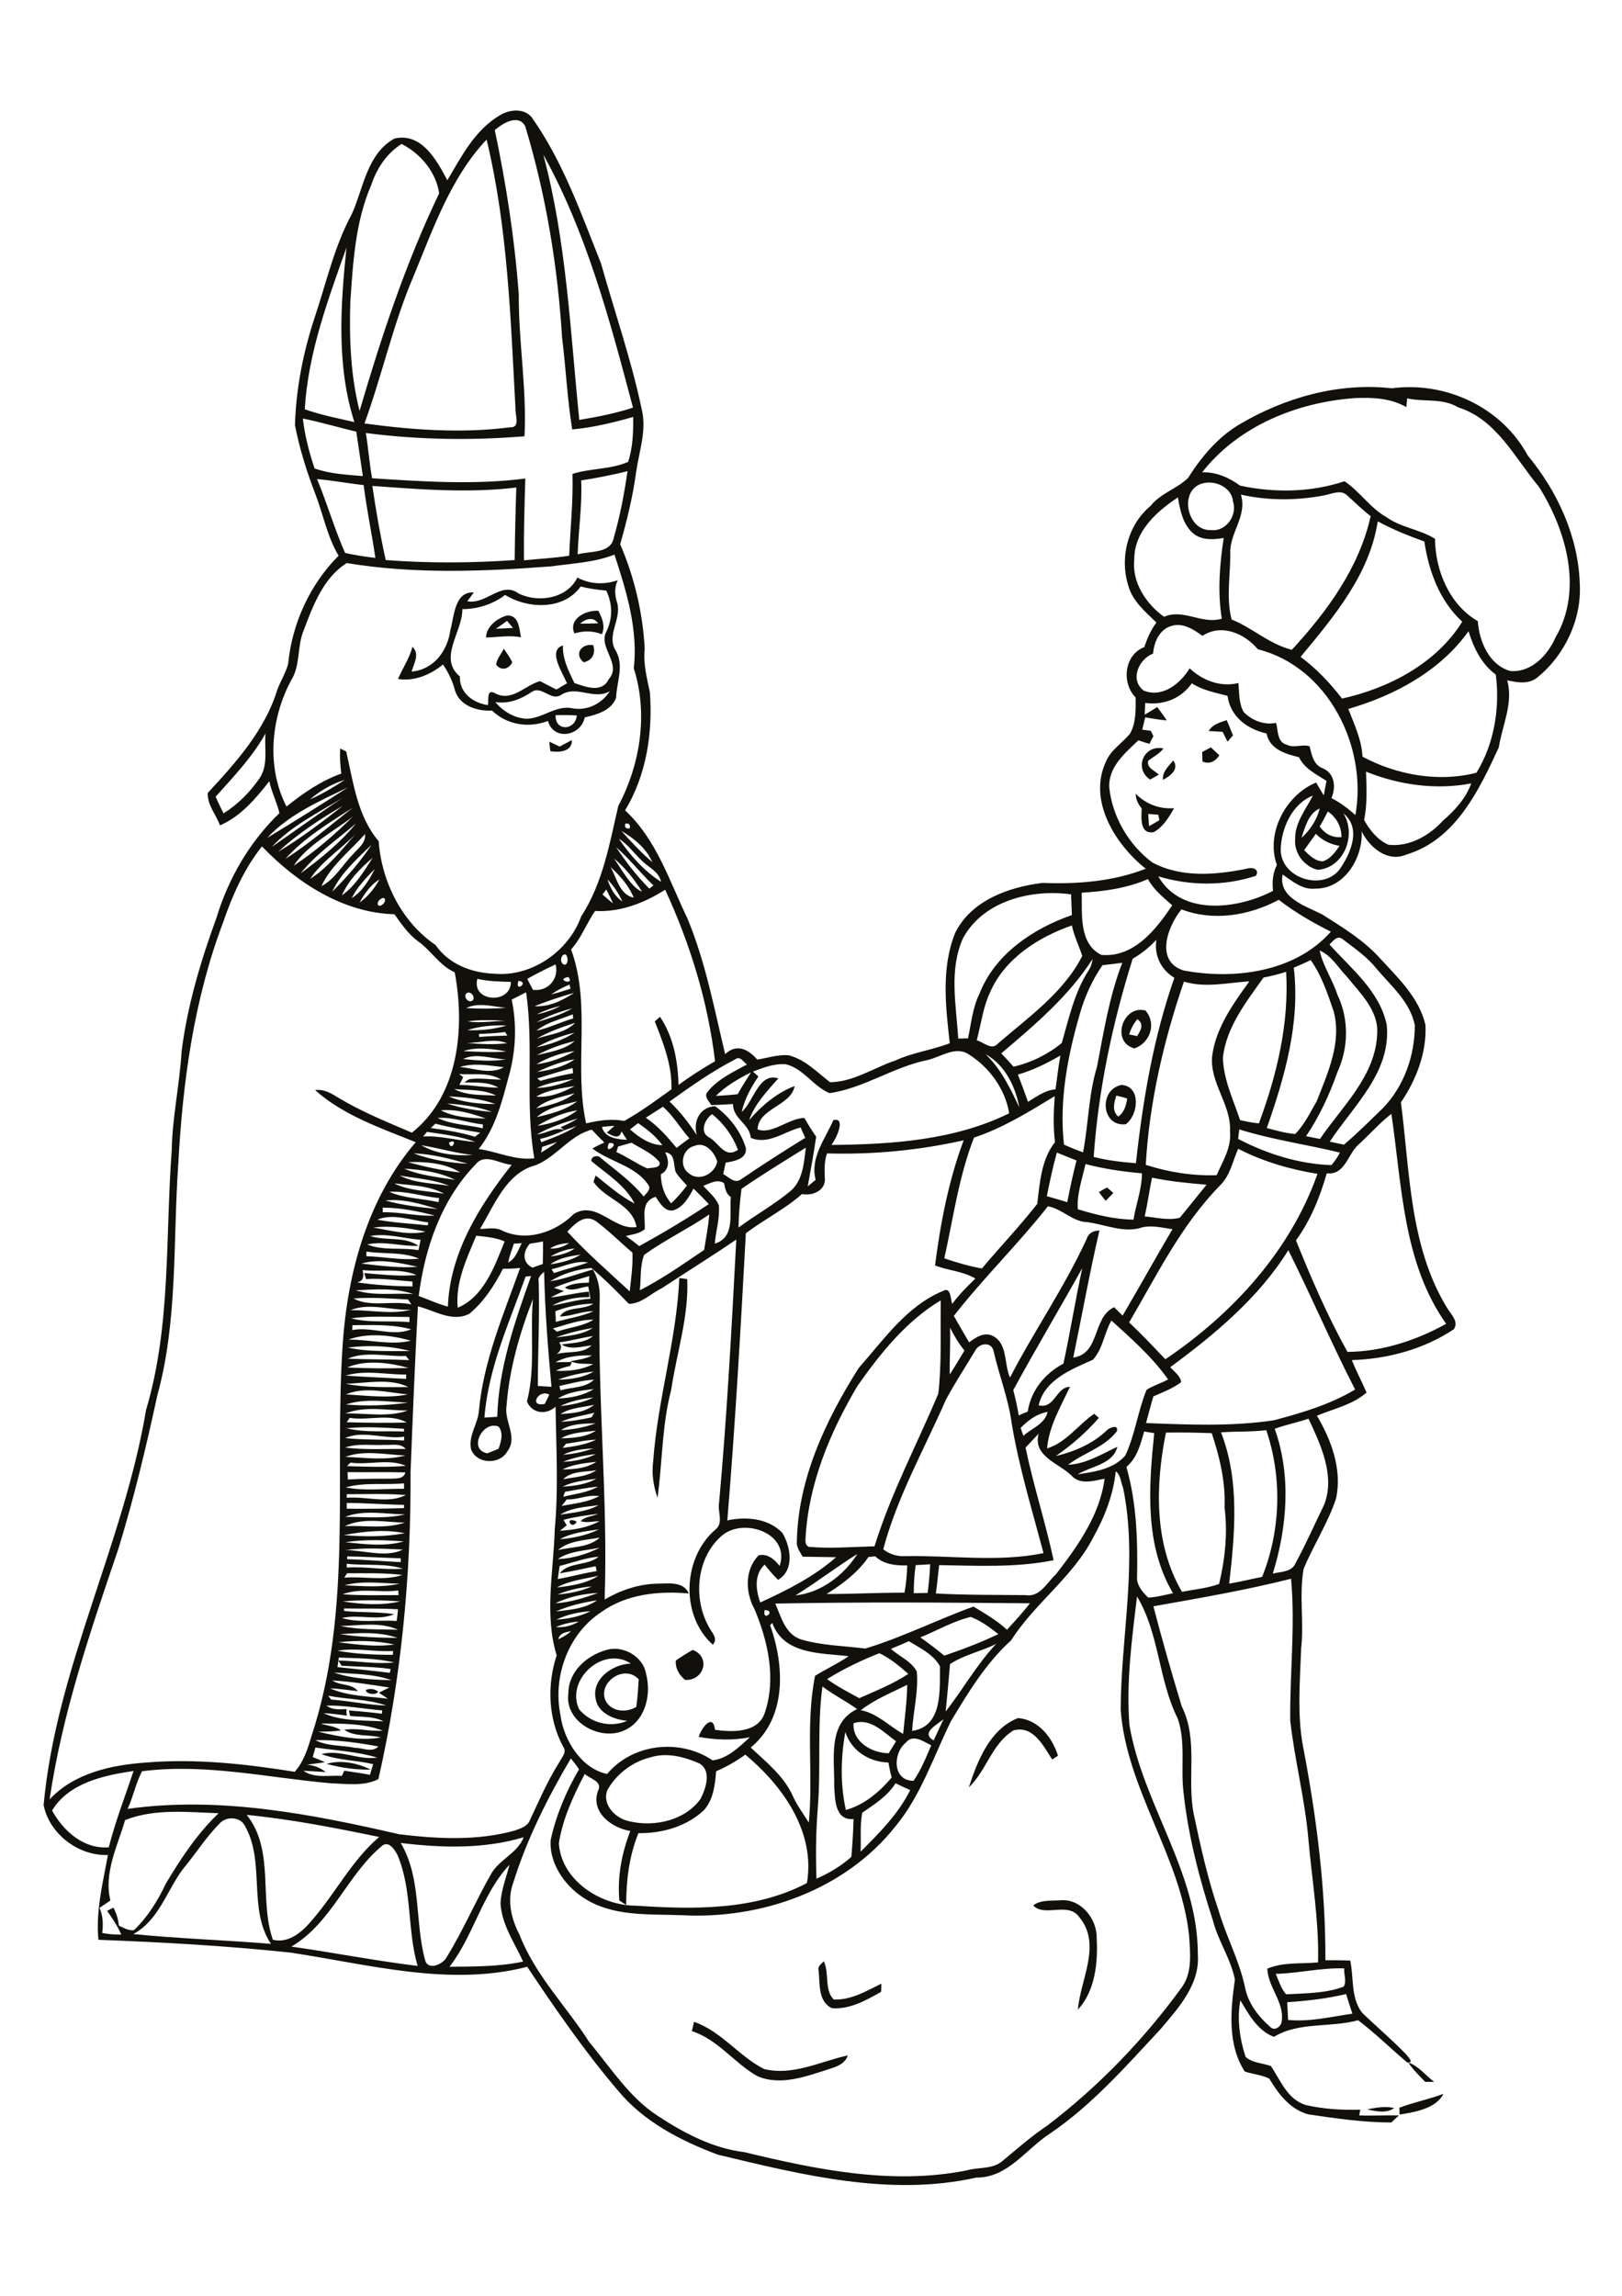 <?xml version="1.0" encoding="utf-8"?>
<!-- Generator: Adobe Illustrator 21.0.2, SVG Export Plug-In . SVG Version: 6.00 Build 0)  -->
<svg version="1.2" baseProfile="tiny" id="Layer_1" xmlns="http://www.w3.org/2000/svg" xmlns:xlink="http://www.w3.org/1999/xlink"
	 x="0px" y="0px" viewBox="0 0 595 842" overflow="scroll" xml:space="preserve">
<path fill="#12100B" d="M501.5,773.6c3.2-0.6,6.6-1.3,9.9-0.5C508.7,775.2,504.6,774.3,501.5,773.6 M513.3,773
	c5.3-2,10.9-3.1,16.2-5.1c-2.7,5.4-10.4,6.7-16.1,7.6C513.4,774.9,513.4,773.7,513.3,773 M516.6,756.4c3.8,1.3,6.3,4.7,9.5,7.1
	c-1.1,0-2.2,0-3.3,0C520.6,761.2,518.3,759,516.6,756.4 M254.6,741.5c10.1,3.5,16.4,12.6,25.7,17.3c10.5,2.6,20.7-2.8,30.7-5
	c-1,3.2-4.3,4.2-7.1,5.1c-8.2,2.6-17.6,6.2-26.1,2.5c-8.5-4.8-14.4-13.4-24-16.5C254,744,254.4,742.4,254.6,741.5 M300.3,722.7
	c-0.5-1.6,1-2.4,1.9-3.4c2.1,4.4,0.1,10.4,3.6,14c6.4,0.3,12-3.1,17.5-5.8c0,0.8,0,2.3-0.1,3c-5.5,3.1-11.5,6.5-18,6
	C300,734.1,300.8,727.4,300.3,722.7 M379,698.8c2.9-2.2,6.8-1.6,10.2-1.9c7.5-0.5,13.3,7,13.1,14c0.5,8.9-0.6,19.4-6.9,26.1
	c0.9-11,8.8-23.8,0.6-33.8C391.8,697.2,383.3,703.3,379,698.8 M119.8,646.9c5.2-1.6,11.4-0.3,16.2,2.1
	C130.5,649.1,125,648.3,119.8,646.9 M355.4,655.5c3.2-9.8,7.7-21.3,18-25.4c7.4,0.5,12.6,7,14.7,13.8c-0.5,0.3-1.5,1-2.1,1.4
	c-3.3-5-6.9-12.6-14.2-10.7C363.9,639.4,361.9,649.3,355.4,655.5 M134.2,619.8c1.4-0.7,3.4-0.4,4.5,0.6
	C138.2,621.8,134.2,621.4,134.2,619.8 M247.9,609c2-1.4,4.1-2.7,6.2-3.9c6.8,2.6,4.1,11.4-2.8,11C249.2,614.3,247.7,612,247.9,609
	 M222,623.4c2,4.4,7.6,4.9,11.4,2.6c0.5-3.4,0.7-6.8,0.9-10.1C229.3,610.3,219.5,616.6,222,623.4 M212.4,626.8
	c4.1,5.1,11.6,7,17.7,4.3c-4.8-0.4-10.8-2.8-11.6-8.1c-1.5-7.4,6.4-12.7,12.9-12.9C221.3,603.4,207.4,616,212.4,626.8 M222.5,605.1
	c6-1.8,13.5,2.4,14.5,8.8c1.9,7.1,0,16.3-6.8,20.1c-8.8,5.3-23.3-2-21.7-13C208.5,613,215.3,607.1,222.5,605.1 M211.6,558.1
	C209.4,561.6,206.9,555.6,211.6,558.1 M249.2,468.7c0.7,0.1,2.2,0.3,2.9,0.4c0.6,13.8-3.9,27.1-5.9,40.7c-3.4,12.9-3.2,26.4-5,39.5
	c-1.5-4.3-2.2-8.8-1.6-13.3C241.2,513.4,248.2,491.4,249.2,468.7 M403.1,437.2c1-0.6,2-1.2,3-1.7c0.6,0.5,1.7,1.5,2.3,2
	c-0.9,1-1.9,1.9-2.8,2.9C404.7,439.3,403.9,438.3,403.1,437.2 M409.5,401.8c-0.8,2.6-1.7,5.6,0.7,7.7c2.2-1.5,2.9-4.1,3.3-6.6
	C412.1,402.4,410.8,402.1,409.5,401.8 M413,412.3c-9.1,1.1-10-12.8-1.6-14.4C418.6,398.3,417.7,408.8,413,412.3 M414.2,379.4
	c0.7,0.1,2.2,0.4,2.9,0.6c1.4-2.1,2.7-4.5,0.1-6.2C415.8,375.5,414.8,377.4,414.2,379.4 M416.2,384.5c-8.8-2.2-4.4-16.1,4-13.9
	C424.3,375.3,422,382.4,416.2,384.5 M97.4,325.2C98,325.8,98,325.8,97.4,325.2 M421.2,298.5c0.1,1.5,0.2,3,0.3,4.5
	c1.3-0.7,2.6-1.5,3.8-2.2c-0.1-0.5-0.3-1.5-0.4-2C423.7,298.7,422.4,298.6,421.2,298.5 M416.6,291.1c3.8,3.8,8.7,5.7,14.1,5.3
	c-1.9,3.3-4,6.9-7.5,8.8c-5.2,0.8-4.5-5.3-4.4-8.7C417.6,295,416.6,293.2,416.6,291.1 M426.6,286c-0.3-3,2.1-5,3.8-7.1
	C432.7,282.1,429.2,284.7,426.6,286 M441,275.8c1.1-0.6,2.1-1.1,3.2-1.7c1,1,2.1,1.9,3.1,2.9c-1.4,2.2-3.6,3.4-6.2,2.3
	C441.1,278.5,441,276.7,441,275.8 M421.9,285.9c-6.1-4-2.3-13,4.9-11.4c-1.5,2-3.7,3-5.6,4.5c-0.7,2.6,2.4,3.6,3.9,5.1
	C424.3,284.5,422.7,285.5,421.9,285.9 M201.5,272c1.3,0.6,2.5,1.2,3.8,1.8c1.5-0.8,3-1.6,4.5-2.4c0.1,4.4-4.8,4.6-7.9,4.1
	C201.7,274.4,201.6,273.2,201.5,272 M443.4,268.1c1.4-2.5,4.1-3.1,6.6-4c0.8,1.8,1.5,3.7,2.3,5.6c-0.5,0.6-1.5,1.7-2,2.3
	c-0.6-1.2-1.2-2.4-1.8-3.6C446.8,268.3,445.1,268.2,443.4,268.1 M184.8,237.9c1.1,1.6,2.3,3.2,3.1,5c-1.2,2.6-4.1,3.2-5.9,0.9
	C182.2,241.6,183.9,239.9,184.8,237.9 M214.1,242.9c-3.7-3.1-0.7-7,3.5-6.3C218.6,239.6,217.3,242.2,214.1,242.9 M181.9,230.6
	c2.1-0.1,4.2-0.2,6.3-0.3c-0.7-0.9-1.5-1.7-2.2-2.6C184.7,228.7,183.3,229.6,181.9,230.6 M178.3,233.8c0-4,4.3-7.3,7.9-8.1
	c4.2,0,4.3,5,4.9,8C186.8,232.9,182.6,233.7,178.3,233.8 M212.8,228.7c2.2,0,4.4,0,6.6-0.1C217.6,226,214.8,227,212.8,228.7
	 M210.7,232.3c-2.3-5.4,4.3-8.6,8.8-8.3c1.4,2.7,2.6,5.6,1.3,8.6C217.5,231.3,214.1,231.3,210.7,232.3 M203.8,262.3
	c-0.2,6.1,7.3,5.6,7.8,0.1C209,262.2,206.4,262.2,203.8,262.3 M195,253.8c-4,2.7-8.4,4.4-13.3,3.7c2.9,3.4,7,5.9,11.5,6.1
	c6-0.1,10.8-5.2,17-3.8c5.4,0.9,10.6-1.8,13.5-6.3c-5.9,3.4-12.1-2.3-17.8,1.3C202.1,257.4,198.7,251.2,195,253.8 M185.3,218.2
	c-4.5,3.4-10.1,5.2-15.7,5.2c0.1,8.4-9,17.9-0.9,24.7c-0.2,6,4.8,9.7,10.3,10.5c0.3-2.1-0.6-6.2,2.7-4.3c6.1,3.2,10.9-3,16.4-4.5
	c2,1,4,2.1,6,3.1c1.3-0.8,2.6-1.6,3.9-2.3c-1.7-4-7.2-12.1-1.5-13.9c-0.2,5,2.1,9.4,4.2,13.8c4.1,1.4,10.1,3.8,12.6-1.4
	c5-5.6-4.1-11.7-0.8-17.6c2.3-4.8,2.2-10.1-0.1-14.9c-3.2-0.3-6.3-0.7-9.4-1.5C206.8,223.8,193.8,223.4,185.3,218.2 M211.8,211.8
	c4.6,2.5,9.9,2.7,14.8,1c-1.3,2.7-1.1,5.5-0.2,8.3c1.7,5.9-4,11.8-0.6,17.4c3.3,5.5,0.4,11.6,0.2,17.4c-1.7,4.7-7.1,6.2-11.5,7.2
	c-1.4,6.9-11.4,8.7-13.5,1.3c-7,2.7-15,1.5-20.5-3.8c-5.3,0.3-11.9-1.7-13.6-7.4c-0.9-3.4-2.4-6.6-4.4-9.5
	C158,247.4,152,250,146,249c1.7-3.9,4.2-7.6,5.3-11.8c2.8,2.7,0.5,6.1-0.3,9.1c8.1-0.7,13.2-7.6,14.2-15.2
	c1.4-4.9,1.5-14.3,8.6-13.8c-0.8,1.1-1.6,2.2-2.4,3.2c7,1.4,12.5-7.6,18.9-2.8C197.6,221.2,208.1,219.5,211.8,211.8 M472.2,734.3
	c0.1,2.1,0.2,4.3,0.3,6.5c8,0.8,15.8-1.2,23.6-2.3c-0.8-2.4-1.6-4.8-2.3-7.2C486.7,733,479.5,733.8,472.2,734.3 M468,723.9
	c1.1,2.6,1.9,5.4,3.8,7.5c7.1-0.4,14.4-0.3,21.1-2.8c1.2-2,0-4.5,0.2-6.7C484.6,721.6,476.4,723.7,468,723.9 M164.9,721.3
	c9-0.1,18.1,0,27-1.9c-3.2-7-7.9-13.6-8.3-21.5c0.3-4.8,2.1-9.4,3.3-14C176.8,694.6,173.8,709.8,164.9,721.3 M140.2,676.9
	c-12.9,10.7-18.5,28.3-33.3,37c15.4,2.2,30.8,5.2,46.3,7.1c-3.9-13.3-1.9-27.8-7.4-40.7C144.8,678.4,142.7,675,140.2,676.9
	 M147,675.9c7.7,13,5.1,28.8,8.9,42.8c0.9,4.2,6.6,1.8,8-1c6.1-9.9,10.6-20.6,16.4-30.7c3.1-5.2,9.5-7.3,11.8-13.2
	C177.4,678.2,162,677.7,147,675.9 M80.8,668.5c-5.2,5.2-9.1,11.5-13.8,17.1c-5.9,8-8.8,18.7-18.1,23.7c16.8,1.7,33.7,2.2,50.5,3.6
	c-8.6-12.9-1.9-30.2-9.7-43.5C88,666.3,83.2,666.1,80.8,668.5 M90.5,665.6c10.4,13.1,4.4,30.9,9.6,45.8c6.1,1.5,11.2-3.3,14.8-7.7
	c8.4-9.8,14.3-21.6,24.2-30C123.1,670.4,106.9,667.2,90.5,665.6 M45.9,667.5c-2.8,9.5-7.9,19.5-5.4,29.5c-1.3,0.9-2.7,1.8-4,2.7
	c1.3,2.9,1.4,6.1,1,9.2c2.3,0.5,4.6,0.6,7,0.6c-1.4-3.1-3.2-5.9-5.2-8.7c0.6-0.3,1.7-0.9,2.3-1.2c1.1,2.1,1.8,4.3,2,6.6
	c1.7,0.8,3.5,1.9,5.5,1.7c5.1-4.8,8.8-10.9,11.8-17.2c5.5-9.2,11.5-18.3,19.3-25.7C68.9,664.6,56.7,663.2,45.9,667.5 M328.5,654
	c-3,4.8-7.7,7.7-12.2,10.8c-0.9,4.7-0.4,9.5-0.6,14.3c6.9-6.9,13.8-13.8,18.2-22.6C332.1,655.7,330.3,654.9,328.5,654 M19.1,664
	c4.2,7.6,11.6,14.2,20.8,13.5c2.4-9.5,6-18.7,9.1-28C38,651.1,25.2,653.9,19.1,664 M262.7,649.6c-0.4,5-1,10.4-4.5,14.3
	c-6.4,6-15.3,8.5-24,8.4c-3.4,8.3-4.5,17.3-4.5,26.3c-0.9-0.5-1.7-1.1-2.5-1.6c-0.8-8.7,0.9-17.4,4-25.5c-6.9-1.1-14.7-7-11.8-14.8
	c1.7-3.4-2.9-4.3-4.9-6.1c-4.2,8-8.1,16.5-9.5,25.4c0.9,13.7,15.4,22.9,28.3,22.9c21.1,1.4,43.5,1.8,62.7-8.3
	c3.2-18.8-8.9-35.7-22.6-47.1C270,646,266.4,648,262.7,649.6 M238.6,644.5c-6.6,1.6-12.5,6.1-15.8,12c-2.1,5.5,3.2,10.6,8.3,11.5
	c9.1,2.1,20.3-0.4,25.9-8.3c1.9-3.8,4.2-10.3-0.5-13C251,644.3,244.6,642.6,238.6,644.5 M115.7,640.9c-0.3,1.1-0.6,2.3-1,3.5
	c1.5,0.6,3.1,1.2,4.5,1.9c-2.2,0.3-4.4,0.6-6.6,0.9c2.6,0.2,4.9,1.1,6.9,2.7c-2.7-0.2-5.4-0.3-8.2-0.5c4,2.9,9.5,1.6,14.1,1.9
	c0.2-0.5,0.7-1.4,0.9-1.9c3.1,0.5,6.3,0.9,9.4,1.5c0.4-1.3,0.8-2.6,1.2-3.9c-6.3-1.5-13-1.4-19-3.7c6.9-1.8,13.6,2.3,20.5,1.3
	C131.2,642.4,123.4,642,115.7,640.9 M332.3,639.1c-4.8,3.8-5,14,2.8,14c2.8-4,4.6-8.6,6.5-13C338.8,638.7,334.9,635.8,332.3,639.1
	 M115.7,638.2c4.5,2.3,9.7,1.8,14.5,2.8c2.9,0,6.3,1.9,8.6-0.5C131.2,639.1,123.4,638,115.7,638.2 M310.3,663.8
	c6.8-1.9,12.3-6.6,16.8-11.9c-0.5-1.8-0.9-3.7-1.2-5.5c-7.1-0.2-13.6-4.3-15.8-11.2C308.4,644.6,308.2,654.5,310.3,663.8
	 M117.7,632.1c2.5,0.9,5.2,0.9,7.4,2.5c-2.8,0.5-5.6,0.4-8.4,0.5c7.4,1.7,15.5,3.5,23,2.1c-4.4-1.2-9.5-0.1-13.4-2.8
	c4.7-0.8,9.4,0.7,14.1,0.3C133.3,632,125.3,632.1,117.7,632.1 M342.5,638.3c1.2-2.6,2.4-5.2,3.6-7.8
	C343.7,632.6,337.6,635.5,342.5,638.3 M313.1,632c-0.4,6.9,6.7,10.9,12.9,11c0.9-1.5,1.8-2.9,2.7-4.4
	C324.1,635.3,319.3,629.9,313.1,632 M119.8,625.5c2.1,1.7,4.8,1.4,7.3,1.3c0,0.8,0,1.6,0.1,2.4c-2.8-0.4-5.7-0.8-8.5-0.9
	c6.5,3,14.8,2.6,22,3c-3.8-2-8.2-1.5-12.3-2c-0.1-0.5-0.3-1.5-0.4-2c4,0.3,8.1,0.7,12.1,1.2c0-0.3,0.1-0.9,0.1-1.2
	C133.4,626.7,126.6,625.4,119.8,625.5 M120.4,621.9c0.3,0.4,0.8,1.1,1.1,1.4c6.8,0.5,13.4,2,20.2,2.2
	C135,623.1,127.5,623.3,120.4,621.9 M300,662.9c-0.7,8.7-0.8,17.4-0.5,26.1c4.6-2,9-4.6,12.8-8c0.4-4.6,0.7-9.2,0.8-13.9
	c-6.9,0.7-6.8-7.4-7.1-12.2c0.2-9.8-2.5-22.9,8.4-28.1c-4.1-3-8.7-5.2-12.7-8.3C299.7,633.2,301.2,648.1,300,662.9 M315.8,627.2
	c6.1,1.2,10.3,5.8,15.5,8.7c0.6-6,1.4-12,1.5-18C327,620.8,320.9,623.2,315.8,627.2 M121.9,616.3c2.9,2,7,1,9.4,3.9
	c-3.4-0.3-6.8-0.9-10.2-1c6.6,2.9,14.1,2.9,21.2,3.8c-1.1-0.7-2.2-1.5-3.3-2.2c0.9-0.5,2.8-1.4,3.8-1.9
	C135.8,617.8,128.9,616.7,121.9,616.3 M122.5,613.4c6.7,2.3,14,2.6,21.1,2.8C136.9,613.8,129.5,613.9,122.5,613.4 M124.3,607.9
	c-0.2,1.1-0.3,2.3-0.5,3.5c6.4,0.7,12.8,1.3,19.2,2.1c0.1-0.3,0.2-1,0.3-1.4c-6-0.9-12-0.8-18-1.2c-0.3-0.5-0.9-1.4-1.2-1.9
	c6.8,0.1,13.6,1.4,20.5,0.7C138,608.1,131.1,608.2,124.3,607.9 M322.6,606.3c-6.6,2.6-13.1,5.7-19.2,9.5c3.7,2.7,7.8,4.8,11.8,7
	c6.1-2.7,12.4-5.2,18-8.9C329.9,611,326.6,608.2,322.6,606.3 M123.8,605.4c6.7,1.2,13.5,1.5,20.3,1.5c0-0.4,0.1-1.1,0.1-1.4
	C137.3,605.9,130.5,604.2,123.8,605.4 M348.5,610.3c-0.5,5.8-1,11.6-1.6,17.4c6.3-8.1,11.4-17.2,18.5-24.8
	C359.8,605.7,353.6,606.9,348.5,610.3 M326.8,604.7c3.1,2.8,7.5,4.5,9.5,8.3c0.7,7.3-1.3,14.5-1.7,21.8
	c11.3-1.6,10.1-15.1,10.2-23.7c-2.3-4.3-7.3-6.7-11.4-9.2C331.2,602.9,329,603.8,326.8,604.7 M124.1,602.3
	c6.8,0.8,13.8,1.8,20.6,0.8C138,601.7,130.9,601.5,124.1,602.3 M124.7,599.3c7,1.1,14.1,1.3,21.1,1.4
	C139.1,598.3,131.7,598.9,124.7,599.3 M204.8,601.2c1.7-0.8,3.3-1.7,4.7-3C207.7,598.6,205.3,598.8,204.8,601.2 M124.9,596.3
	c6.9,1.5,14,1.2,21.1,1.4C139.5,594.7,131.8,596.2,124.9,596.3 M282.5,596c5.3,14.9,6.2,33.9-7.1,44.9c5.6,5.3,12,10.3,15.3,17.5
	c1.6,3.6,3.9,6.7,6,10c1.7-17.9-1.3-36.1,2.3-53.8c4-2.5,8.4-4.5,12.3-7.2c-10.1-1.2-23.8-0.5-28-12.2
	C283.2,595.4,282.7,595.8,282.5,596 M203.9,596.7c3,0.3,5.9-0.5,8.4-2C209.4,594.9,206.6,595.6,203.9,596.7 M337.6,600.5
	c3,2.1,6,4.4,8.8,6.7c6.7-2.3,13.4-4.8,19.8-7.9c-3.1-2.5-6.4-4.9-10.1-6.3C349.7,594.5,343.8,598,337.6,600.5 M204.1,594
	c4.3-0.3,8.6-1.1,12.5-3.1C212.3,591.2,208,592.1,204.1,594 M280.5,590.5C279.5,595.1,285,590.6,280.5,590.5 M126.2,589.9v0.9
	c6.1,0.7,12.3,0.2,18.4,1.2c-6,2.6-12.9-0.1-19.2,1.4c6.5,1.9,13.5,0.6,20.1,1.1c0.2-1.4,0.4-2.9,0.5-4.3
	C139.4,589.8,132.8,590,126.2,589.9 M284.4,588.1c2.2,5,3.7,11.4,9.6,13.2c7.5,2.2,15.6,2.3,23.4,3.3c13.6-4.1,26.4-10.6,39.7-15.4
	c4.3,2.6,8.6,5.1,12.3,8.5c2.9-3.2,5.8-6.3,8.4-9.7C346.6,587.7,315.5,587.5,284.4,588.1 M203.9,591c5.1-0.6,10.8-1,15.1-4.1
	C213.8,587.7,208.7,588.9,203.9,591 M125.7,587.3c6.9,1.1,14.3,1.6,21.1,0C139.8,586.8,132.7,586.7,125.7,587.3 M203.7,588
	c5.4-0.3,10.6-2,15.7-3.8C214,584.5,208.6,585.6,203.7,588 M125.7,584.7c6.8,0.5,13.7,0.3,20.5,0.3c0-0.4-0.1-1.3-0.1-1.7
	C139.3,584.2,132.2,582.2,125.7,584.7 M204.5,584.8c4.3-0.4,8.6-1.2,12.6-3C212.8,582.2,208.5,583.1,204.5,584.8 M126.4,581.4
	c6.7,0.3,13.6,0.9,20.2-0.6C139.9,580.7,133,579.6,126.4,581.4 M423.1,589.1c3.2,12.3,6.7,24.5,10.4,36.7
	c6.2,12.4,1.8,26.4,4.4,39.5c2.5,11.8,5.1,23.6,9,35c2.8,9.7,7.7,18.6,9.8,28.5c1.1,5.8,4.9,10.8,9.3,14.6c1.7,1.7,4.1-0.3,4.2-2.3
	c0.9-6.9-5.1-12.4-5.3-19.1c5.8-2.5,12.4-1.7,18.6-2.3c0.4-15.4-2.3-30.6-3.6-45.8c-1.3-14.4-5-28.5-6.6-42.9
	c-0.2-17.3,1.9-34.6,0.3-52C456.9,583.2,440,586.1,423.1,589.1 M204.3,582.2c5.2-0.6,10.7-1.4,15.2-4.3
	C214.4,579.1,208.9,579.6,204.3,582.2 M127.3,577c-0.3,0.4-0.7,1.2-1,1.6c7-0.6,14.5,1.3,21.3-1C140.9,576.8,134.1,577,127.3,577
	 M335.9,574c-0.5,3.4-0.7,6.9-0.7,10.3c1.7,0,3.4-0.1,5.1-0.1c0.4-3.5,0.8-7,0.9-10.5C339.5,573.8,337.7,573.9,335.9,574
	 M127.2,573.5l0,1.4c6.9-0.5,13.7,1,20.6,0.4C141.2,573.2,134.1,574.3,127.2,573.5 M303.2,584.6c9.5,0,19.1-0.5,28.6-0.5
	c0.6-3.3,0.9-6.7,1-10c-4.2,0.1-8.5-0.3-11.7-3.3c-0.6,0-1.9,0.2-2.5,0.2C314.6,576.8,309,581,303.2,584.6 M205.3,574.3
	c-0.2,1.6-0.5,3.2-0.7,4.8c4.8-0.8,9.5-2.2,14.3-2.9l-0.4-1.8c-4.4,0.9-8.7,1.9-13.2,2.6c3.5-4.3,10.1-2.6,14.3-6.1
	C214.8,571.3,210.1,573.1,205.3,574.3 M127.4,570.8l-0.1,1c6.6,0.2,13.2,0.8,19.7,1.1c0-0.3,0-1,0-1.4
	C140.5,571.3,133.9,570.9,127.4,570.8 M291.8,585.1c9.3-0.9,17.9-7.5,22.7-15.2C306.8,574.7,299.6,580.3,291.8,585.1 M126.7,568.5
	c6.8,0,14.9,2.9,21.1-0.2C140.8,568,133.7,567.5,126.7,568.5 M204.6,571.8c5.4-0.2,10.6-1.8,15.4-4.2
	C214.8,568.7,208.9,568.8,204.6,571.8 M126.7,565.6c7,0.7,14.6,1.7,21.4-0.3C141,564.8,133.8,564.5,126.7,565.6 M204.7,568.5
	c5.1-1.3,11.2-0.8,15.3-4.6C214.8,564.9,208.8,564.9,204.7,568.5 M205.4,564.5c4.9-0.4,9.8-1.4,14.3-3.6
	C214.8,561.6,209.7,562.1,205.4,564.5 M126.1,563c7.4,0.6,15,0.7,22.4-0.7C141.3,560.8,133.4,561.6,126.1,563 M126.5,559.7
	c7.3-0.3,15,1.1,22-1.3C141.3,558.3,133.3,556.4,126.5,559.7 M206.7,557.4c0.3,0.5,0.9,1.5,1.2,2c-0.6,0.5-1.9,1.5-2.5,2
	c5-0.3,10.1-1.1,14.5-3.5c-2.3,0-4.7,0.7-6.9,0c1.6-1.8,4.3-1.7,6.4-2.7C215.1,555.7,210.9,556.3,206.7,557.4 M126.6,556.3
	c7.3,0,14.8,0.8,22-0.9C141.4,555.3,133.5,553.6,126.6,556.3 M205.5,555.5c4.8-0.8,9.8-1.1,14.1-3.5
	C214.9,552.7,209.7,552.8,205.5,555.5 M127.2,551.2c0,0.5,0,1.5,0,2.1c7,0.1,14,0,21-0.2l0-1.2C141.2,551.8,134.2,551.2,127.2,551.2
	 M207.9,549.9c-0.6,0.8-1.2,1.6-1.9,2.4c4.6-0.9,9.5-1.3,13.8-3.6C215.7,548,211.9,550.1,207.9,549.9 M127.2,548l0,1.3
	c7.1-0.6,15.2,2.3,21.7-1C141.7,547.7,134.5,548,127.2,548 M207.3,547.1c-0.2,0.4-0.5,1.3-0.7,1.8c4.3-1,8.9-1.5,12.8-3.7
	C215.3,545.6,211.3,546.4,207.3,547.1 M126.8,545.5c7.1,1.4,14.3,0.4,21.4,0.5c0-0.5,0-1.5,0-2C141.1,544.7,133.8,543.5,126.8,545.5
	 M206.4,545.2c4.3-0.2,8.6-0.8,12.4-2.9C214.6,542.9,210.3,543.3,206.4,545.2 M409.3,539.6c-0.9,8.5-4,16.6-8.2,24.1
	c-7.4,14.6-21.6,24.3-30.2,37.9c-9.2,8.3-15.8,19.2-22.1,29.7c-6.4,13-11,27.3-20.4,38.6c-18.4,23.2-49,34-78,32.5
	c-12.4-0.5-26,0.7-36.8-6.7c-6.7-4.5-12.2-12.6-11.6-20.9c2-9.1,5.7-17.9,10.4-25.9c-0.9-1.5-2-2.7-3-4
	c-8.5,14.4-16.1,29.5-21.1,45.5c-2.4,6.4-0.8,13.3,2.3,19.2c5.7,14.8,17.2,26.2,25.6,39.4c7.9,9.4,14.6,20.2,25.1,27
	c9.6,6.3,20.2,11.9,31.8,13.3c26.5,6.4,54.2,12.1,81.4,6.7c4.5-1.3,9.7-0.3,13.4-3.6c5.3-4.4,10.5-9,16.2-12.8
	c18.8-14.3,35.4-31.5,49.3-50.6c4.1-5.5,3.2-12.7,2.8-19.1c-3.1-29.1-23-53.7-25.1-82.9c0.1-27.1,6.4-54.4,0.9-81.3
	C411.1,543.6,411.2,541,409.3,539.6 M127.5,539.9c0,0.7,0.1,2,0.1,2.7c5.2-0.3,10.5-0.3,15.7-0.3c2-0.1,4.8,0.2,5.4-2.3
	C141.6,539.8,134.6,540,127.5,539.9 M206.6,542.5c4.1-0.8,8.6-0.9,12.2-3.3C214.7,539.9,209.7,539.4,206.6,542.5 M206.3,538.9
	c4.3,0,8.8-0.4,12.5-2.8C214.6,536.6,210.2,537,206.3,538.9 M128.6,536.4c-0.3,0.3-1,0.9-1.3,1.3c7.2,0.2,14.4,0.5,21.6-0.1
	C142.6,534.8,135.3,537.4,128.6,536.4 M206.5,536.1c4.2-0.1,8.3-1,12.1-2.8C214.5,533.7,210.4,534.6,206.5,536.1 M126.7,534.3
	c7.3,0.3,14.9,1.4,22-0.5C141.5,533.5,133.5,531.7,126.7,534.3 M206.6,533.5c3.8-0.2,7.5-1.1,11.1-2.3
	C213.9,531.4,210.1,531.8,206.6,533.5 M126.6,530.9c7.4,0.9,14.8,0.4,22.2,0.5c-1.9-2.3-5.1-1.3-7.6-1.5
	C136.4,530.2,131.3,529.2,126.6,530.9 M207.6,529.5c-0.3,0.4-0.9,1.1-1.2,1.5c4.2-0.5,8.5-1.2,12.3-3
	C214.9,528.1,211.3,529,207.6,529.5 M376.2,530.9c2.9,13.9,7.3,27.4,10.3,41.3c-13.8,2.8-28,2-42,1.8c-0.4,3.5-0.7,6.9-1.2,10.4
	c11,0.6,22,0.5,32.9,0.6c5.3,0.9,7.8-4.6,11.2-7.7c8-10.3,16.1-21.8,17.8-35c-4.1,0.8-9,2.4-12.2-1.2c-4.6-4.5-14.2-7-12-15.3
	C379.4,527.5,377.8,529.2,376.2,530.9 M126.6,527.4c7.2,0.8,14.4,0.4,21.6,0.9l0.1-1.4C141.1,528,133.4,524.4,126.6,527.4
	 M447.9,525.3c6.9,17.6,5.1,37.1,3,55.5c4.1-0.7,8.1-1.7,12.1-2.5c6.8-17,7.4-36.5,1.5-53.8C459,525.2,453.4,524.9,447.9,525.3
	 M427.7,525.4c-3.9,19.3-4.4,40.9,5.9,58.4c4.5-0.9,9.3-1.3,13.6-2.9c2.2-9.1,3.2-18.8,2-28.1c0.4-9.3-1.8-18.5-4.7-27.2
	C438.9,525.4,433.3,525.3,427.7,525.4 M419.7,525c-1.3,4.7-2.6,9.7-6.5,13c3.8,13.3,4.2,27.3,3.9,41.1c0.2,2.7,2.2,5,4.1,6.8
	c3.1-0.1,6.1-1,9.1-1.6c-10.5-17.7-8.9-39-6.9-58.7C422.2,525.4,421,525.2,419.7,525 M205.8,527.5c4.4-0.1,9.1-0.4,12.8-2.8
	C214.3,525.2,209.6,525.3,205.8,527.5 M178.8,533c1.4-0.6,2.8-1.1,4.1-1.7c0.9-2.6,1.9-5.7,0-8.1C177.1,520.8,171.5,531.7,178.8,533
	 M127.1,523.8c6.9,1.7,14.1,0.9,21.1,1.2v-1C141.2,523.6,134.1,523.1,127.1,523.8 M205.8,524.5c4.3-0.2,8.6-1,12.7-2.5
	C214.2,522.1,209.4,522.1,205.8,524.5 M467.6,524c6.1,17.1,4.6,36-0.7,53.1c2.9-0.7,7-0.5,8.4-3.9c3.8-7,7-14.3,10.5-21.5
	c4-10.6-1.3-21.8-5.8-31.4C475.9,521.7,471.7,522.5,467.6,524 M128.3,520c-0.3,0.4-0.9,1.2-1.1,1.6c7.3,0.2,14.6,0.3,22,0.1
	C143,518.2,135.2,521.1,128.3,520 M374.4,523.7c0.3,1,0.7,1.9,1,2.9c3-2.8,7.9-4.3,8.9-8.8C380.3,518.5,377.1,520.9,374.4,523.7
	 M205.8,521.4c3.8-0.1,7.5-0.8,11.2-1.6c0.2-0.4,0.7-1.3,1-1.7C213.9,519.2,209.7,519.7,205.8,521.4 M126.7,518.4
	c7.6-0.2,15.6,1.5,22.9-1.1C142.1,517.3,133.8,515.5,126.7,518.4 M205.6,518.6c4.2-0.3,8.9-0.5,12.3-3.4
	C213.8,516.2,209.2,516.2,205.6,518.6 M126.9,515.1c7.5,0.6,15.2,0.4,22.7-0.7C142.1,514.1,134,512.7,126.9,515.1 M205.5,515.7
	c4.2-0.5,8.4-1.3,12.2-3.2C213.5,513,209.3,513.8,205.5,515.7 M199.8,514.9c0.6-1.1,1.2-2.3,1.7-3.4
	C197.7,509.2,193.7,516.1,199.8,514.9 M126.9,511.4c7.5,0.4,15.2,1.5,22.7,0C142.2,510.7,133.8,508.4,126.9,511.4 M204.7,512.9
	c4.5-0.2,9.2-1,13.1-3.5C213.4,510,208.6,510.4,204.7,512.9 M126.8,507.5c7.5,1.5,15.4,1.2,23,1.2
	C143,505.3,134.3,507.3,126.8,507.5 M205.2,508.3c0.1,0.4,0.3,1.2,0.4,1.6c4.1-1.2,9-0.8,12.3-3.9
	C213.6,506.2,209.4,507.4,205.2,508.3 M126.8,504.5c7.4,0.5,14.8,0.8,22.2,1.2c0-0.4,0-1.2,0-1.6C141.7,504.2,134,502.3,126.8,504.5
	 M204.7,506c4.5-0.1,9.2-0.7,13.1-3C213.3,503.5,208.9,504.4,204.7,506 M127.4,501.5c7.5,0.4,15,0.4,22.5,0.2
	C142.9,499.7,134.1,498.6,127.4,501.5 M203.8,499.6c2,0,4-0.1,6-0.1c-0.2,0.4-0.5,1.2-0.7,1.5c-1.8,0.3-3.6,0.9-5.2,1.7
	c4.7,0.3,9.5-0.3,13.7-2.4c-2.8-0.3-5.7,0.2-8.3-1.1c2.7-0.5,5.5-0.8,7.9-2.1C212.7,497,207.9,497.3,203.8,499.6 M127.6,498.3
	c7.5,0.3,15,0.2,22.5,0.5c-0.3-0.4-0.9-1.1-1.2-1.5C141.9,497.6,134.2,495.4,127.6,498.3 M357.7,495.4c-3.6,6-7.5,11.9-10.8,18.1
	c-7.9,18.1-17.8,35.5-22.9,54.7c2.3,1.8,5.2,2.7,8.1,2.5c16.9-0.3,34,2.3,50.7-1.1c-4.2-15.8-9-31.5-11.7-47.7
	c-1.2-9-4.6-17.5-6.6-26.3C363.8,491.9,359.1,492.5,357.7,495.4 M127.6,494.2c7.4,1.7,15.3,1.2,22.8,1.3
	C143.1,493.5,135.1,493.3,127.6,494.2 M205.1,492.3c1.3,1.6,0.7,3.2-0.9,4.3c4.2-1.2,9.5,0.1,12.8-3.2c-3.6,0.4-7.6,1.8-11-0.3
	c3.9-0.7,8.3-0.4,11.5-3.1C213.3,490.6,209.3,491.8,205.1,492.3 M127.8,491.3c7.6-0.1,15.5,2.2,22.9,0.4
	C143.5,489.6,134.8,488.7,127.8,491.3 M348.5,486.9c0.2,5.7-0.2,11.5-0.1,17.2c1.9-2.9,3.6-5.9,5.4-8.8
	C351.7,492.7,350,489.9,348.5,486.9 M203.9,490.5c4.6-0.6,9.5-0.9,13.6-3.5C212.9,487.8,208.3,488.9,203.9,490.5 M129.3,486
	c0,0.5-0.1,1.4-0.1,1.8c7.1-1.4,15.1,2.6,21.6-0.3C143.8,485.6,136.5,486,129.3,486 M400.9,498.7c-7.9,3.5-17.7,7.3-19.9,16.7
	c6,1.4,6.3-6.7,11.5-6.8c-3.4,7.3-7.7,14.4-8.4,22.6c7.1-2.2,11.4-8.7,17.3-12.7c0.4,0.4,1.3,1.1,1.7,1.5c-4.6,5.3-10,10-15.8,14
	c6.8-1.6,13.5-4.5,18.6-9.3c0.8-1.1,4.6-2.5,3.8,0.2c-4.5,5.9-12.1,7.9-17.9,12.3c6.6-0.3,12.3-3.9,18.1-6.6
	c-1.6,6.4-9.6,7.1-14.6,10.1c6.2-0.9,13.2-1.9,17.5-6.9c3.6-7.7,4.6-16.3,7.8-24.1c2.5-1.6,5.4-2.4,7.9-3.8
	c-5.8-8.2-13.4-14.9-20.8-21.6C405.1,488.7,404.6,494.7,400.9,498.7 M202.8,487.2c0.4,0.3,1.2,0.9,1.5,1.2c4.4-1.6,9.4-1.9,13.4-4.4
	C212.6,483.9,207.7,485.9,202.8,487.2 M128.8,483.5c7,1.8,14.3,0.7,21.4,1.4c0-0.5,0-1.4,0-1.9C143.1,483,135.9,482.5,128.8,483.5
	 M128.6,480.5c7.3-0.1,15.2,1.7,22.2-0.2C143.5,480.7,135.5,477.6,128.6,480.5 M203.7,480.9c0.1,1.3,0.2,2.6,0.2,3.9
	c4.6-1.3,9.4-2,13.8-3.9c-4.2-0.1-8.2,1.9-12.3,1.9c2.2-3.8,8.6-2.2,12.3-4.7C212.8,478.2,208.1,479.2,203.7,480.9 M314.6,508.2
	c-10.1,17-18,35.9-19.1,55.8c-0.1,1.2-0.1,2.8,1.2,3.3c8,0.7,16.1,0,24.1-0.2c6-19.4,15.6-37.4,23.4-56c1.3-11.3,0.7-22.8,0.9-34.2
	C332.4,484.5,323,496.3,314.6,508.2 M129.7,476.2c6.1,3.4,14.3,0.6,21.2,2.2c-0.4-0.6-0.8-1.2-1.2-1.8
	C143,476.2,136.3,475.7,129.7,476.2 M130.5,473.2c6.8,2.2,14.1,0.9,21.1,1.4C144.9,472.2,137.5,472.9,130.5,473.2 M203.2,472.3
	c1.3,0.4,2.5,0.8,3.7,1.2c-1.7,0.7-3.3,1.5-4.9,2.3c4.7-0.4,9.3-1.7,14-2.1l0.2,2c-4.7,0-9.4,0.8-13.6,3.1c4.7-0.8,9.2-2.2,14-2.5
	c-0.3-1.5-0.5-3-0.8-4.5c-2.8,0.2-6.1,2.2-8.6,0.4c2.6-1.6,5.8-1.7,8.8-1.8c0.1-0.6,0.1-1.8,0.2-2.4
	C211.8,469.3,207.4,470.5,203.2,472.3 M192.8,468.2c-6,16.9-13.7,33.5-15.1,51.7c1.6-0.1,3.1-0.2,4.7-0.3c0.5-17.9,6.5-35,12.4-51.6
	C194.3,468,193.3,468.1,192.8,468.2 M197.6,470c0.4,12.8-0.3,25.5-0.3,38.3c1.7,0.1,3.3,0.2,5,0.3c-1.3-14-2.4-28.1-2.7-42.2
	C198.6,467.4,197.2,468.3,197.6,470 M133,465.8c0.5,2,0.5,4-2,4.5c6.7,1,13.5,1.4,20.3,1.5c0-0.5,0-1.3,0-1.8
	c-5.7-0.4-11.3-1.3-17-0.9c-0.2-0.5-0.5-1.7-0.7-2.2c6.4,0.5,12.8,1.3,19.2,0.7C146.5,465,139.5,466.5,133,465.8 M371.7,509.8
	c0.8,3.1,1.5,6.2,2,9.3c1.1-0.5,2.2-1,3.3-1.4c1.2-7.8,6.3-14,13.1-17.6c2.5-11.6,4.4-23.4,6.9-35
	C388.7,480,379.9,494.7,371.7,509.8 M184.5,465.3c-3.1,6.1-7,12.1-12.3,16.5c-6.3,3.3-13-1.3-18.9-2.7c-1.1,20.3-1.9,40.5-2.7,60.8
	c0.2,37.8-3.4,75.7-11.8,112.6c-5.4,2.7-11.7,1.7-17.5,1.5c-23-2-46.1-7.4-69.2-4.4c-2.3,4.4-3.2,9.3-5.3,13.8
	c33.4-4.7,67.1,1.8,99.6,9.3c14.1,1.7,28.7,2.5,42.6-1.4c2-0.8,4.4-1.4,5.3-3.6c3.4-7.2,6.5-14.5,10.8-21.3c0.9-1.8,3-3.8,1.5-5.8
	c-5.5-10.1-6-22.6-2.4-33.5c-4.6-15.1-1.1-30.9-0.7-46.3c1.4-14.9,0.5-29.9,0.3-44.9c-3.4,3.1-8.6,2.6-10.5-1.9
	c3.2-12.3,1.1-25.1,2.2-37.6c-4.9,12.6-8.7,25.8-9.7,39.3c-0.9,5.6,4.3,11.4,0.3,16.6c-2.8,5-11.3,4.7-13.3-0.8
	c-1.1-5,2.6-9.4,2.9-14.3c1.7-18.2,9-35.1,15.1-52.2C188.5,465.3,186.5,465.3,184.5,465.3 M202.3,465.5c0.2,0.3,0.7,1,0.9,1.4
	c4.1-1.4,8.4-2.4,12.5-3.9C211.1,462.2,206.8,464.5,202.3,465.5 M132.6,463.4c6.8,0.8,13.7,1.7,20.6,1.2
	C146.6,463.1,139,461.5,132.6,463.4 M201.9,463.7c3.8-0.6,7.8-1.5,11.1-3.6C209.2,460.7,205.1,461.3,201.9,463.7 M472.6,458.5
	c-10.8,17.4-26.9,30.8-43.3,42.9c1.4,1.7,3.7,3.1,4,5.5c-3.1,2.3-6.7,3.7-10.2,5.2c-1,3.3-1.8,6.5-2.7,9.8c15.6,0.6,31.3,1.3,46.8-1
	c10.3-2.7,20.7-5.8,29.9-11.3C488.5,492.9,481.1,475.5,472.6,458.5 M134.4,459c0,0.4,0,1.3,0,1.7c6.4,0.2,12.9,1.6,19.3,0.9
	C147.7,459,140.8,460,134.4,459 M202,460.8c3.1-0.4,6.2-1.1,8.8-2.9C207.7,458.1,204.7,459.2,202,460.8 M201.8,457.9
	c2.5,0.1,4.9-0.6,7-2C206.3,456,203.8,456.5,201.8,457.9 M188.5,456.1c-0.8,2.3-1.6,4.6-2.1,6.9c2.8-1.3,3.6-4.5,5-7.1
	C190.6,456,189.2,456.1,188.5,456.1 M242.7,472.5c-4,1.9-7.3,5.6-12,5.7c-4.4-4.6-8.9-9.1-13.8-13.2c-5.3,0.6-10.6,2.1-15.1,4.9
	c5.4-0.8,10.5-2.9,15.7-4.3c1.8,3.1,2.6,6.7,2.5,10.2c-0.9,36.9,3.1,73.8,1.8,110.8c5.9-3.4,12.5-5.7,19.4-5.8c4,0,9.4-1,11.5,3.6
	c-11-1-22.9,0.2-32.1,6.8c-12.2,8-17.9,23.7-15,37.8c1.2,9.3,7.7,19.6,17.1,21.6c9.4-11.2,26.7-13.1,38.7-5
	c5.4-0.6,9.8-4.9,13.7-8.5c-6.2,1.3-12.7,1-18.8-0.1c0.9-3.1,5.2-9,6-2.6c6.3,0.9,15.7,1.2,18.2-6.1c4.3-12.5,1.3-26.2-3.7-38.1
	c-3.4-6.2-3.7-14.5,1.5-19.8c3.3-0.7,5.7,1.4,7.7,3.9c4-12.1-13.3-17.9-21.2-11.1c-9.3,8-10.6,22.8-4.9,33.2c1,2.2,3.7,4.3,1.6,6.8
	c-12-10.7-11.1-31.9,0.9-42.2c3.2-2.4,0.7-6.8,1.4-10c2.9-32.1,4.6-64.2,6.3-96.4C261,460.8,251.8,466.5,242.7,472.5 M194.4,456.1
	c-2.6,2.8-3,7,1,8.8c1.2-0.5,2.5-0.9,3.7-1.3c0.1-2.8,0.1-5.5,0.1-8.3C197.6,455.6,196,455.9,194.4,456.1 M174.7,453.2
	c-3.5,8.4-7.7,17.1-6.8,26.4c9.6-4,13.6-15.3,17.2-24.3C181.8,453.8,178.2,453.6,174.7,453.2 M135.8,453.3c5.8,1.9,12.6,0,17.7,3.6
	c-6.3,0.3-12.5-1.9-18.8-0.5c5.9,2.4,12.6,1,18.8,2.1c0.3-1.3,0.5-2.6,0.8-3.8C148.1,454.2,142,452.2,135.8,453.3 M136.9,450.2
	c6.3,1,12.9,3,19.2,1.5C149.8,450.4,143.3,449.4,136.9,450.2 M208.1,451.7c7.2,7.8,15.1,14.7,22.9,21.9c0.5-4.7,1.2-9.4,1-14.2
	c-4.5-3.8-8.7-8.1-13.5-11.6C214.4,445.1,210.8,448.9,208.1,451.7 M236.3,460.2c-1.6,4.1-1.1,8.7-1.6,13c8.3-4.2,15.9-9.6,23.6-14.8
	c0.7-4.3,1.5-8.6,1.9-13C252.5,450.6,244,454.7,236.3,460.2 M138.4,447.3c6.1,1.2,12.3,1.4,18.5,2.1c0-0.3,0.2-0.8,0.2-1.1
	C151,447.6,144.3,444.9,138.4,447.3 M140.4,442.9c0,0.4,0,1.2,0,1.7c6.4-0.2,12.7,1.6,19.1,1.2C153.3,444.2,146.9,442.9,140.4,442.9
	 M384.4,442.4c-10.9,13.9-23.7,26.3-34.5,40.2c1.9,3.3,3.7,6.5,5.6,9.7c2.4-1.8,5.4-3.8,8.4-2.5c5.9,2.7,4.3,10.4,6.6,15.4
	c8.9-17.2,20-33.1,28.1-50.8c0.7-2.2,2.5-3.1,4.7-3.1c-3.6,15.5-6.4,31.1-9.6,46.6c10-1.5,6.9-14.7,15-18.5c1,1,2.1,2.1,3.1,3.1
	c6.2-10.5,12.1-21.2,18.3-31.7c-3.6-0.5-7.3-1.5-11-0.7c-6.7,2.3-13.5-1-20.3-1.9C393.5,448.1,389.8,443.4,384.4,442.4 M141.4,440.3
	c6.3,1.7,12.7,2.5,19.2,3.1C154.5,441.6,147.8,439.5,141.4,440.3 M142.8,437.1c5.7,2.5,12.1,2.4,18.1,3.8c0-0.4,0.1-1.1,0.2-1.5
	C155,438.8,149,436.7,142.8,437.1 M254.4,435.9c-1.7,3.2-3.7,6.8-7.4,8c-3.2,0.6-5-2.8-6.5-5c-5.7,1.9-3.7,7.3-4,11.9
	c-1.9,1.7-4.6,1.9-6.9,2.5c1.7,1.2,3.3,2.4,4.9,3.7c8.7-4.8,17.3-9.9,25.5-15.4C258.2,439.6,256.3,437.8,254.4,435.9 M144.6,434
	c5.5,2.8,12.2,2.7,18.3,3.8C157.6,434.8,150.6,434.7,144.6,434 M258,434.9c2,2.3,4.6,4.3,5.7,7.2c0.4,4.7-1.1,9.3-1.5,14
	c7.6-2.3,5.3-11,5.9-17.1c-1.8-1.1-2.1-3.2-2.5-5.1C263.1,432.3,260.4,434,258,434.9 M422.6,431.9c-1,4.7-1.6,9.5-2.7,14.2
	c4.2,0.4,8.8,1.6,12.9,0.5c3.3-4,6.5-8.1,9.8-12.1C435.9,433.9,429.2,433.3,422.6,431.9 M146.6,431.1c5.5,2.9,12.1,2.8,18.2,3.8
	C159,432.5,152.6,432.2,146.6,431.1 M148.3,428.6c5.8,2.5,12.3,3.1,18.6,4.1C161.2,429.8,154.6,429,148.3,428.6 M398.2,426.9
	c-1.2,5.4-3.3,11.3-2.8,16.6c6.6,2,13.4,3.7,20.4,3.8c0.9-5.7,3.1-11.2,3.1-17C411.9,429.7,405,428.7,398.2,426.9 M149.7,426.2
	c6.3,1.8,12.7,3.1,19.1,3.8C163.3,426.5,156.1,426,149.7,426.2 M174.4,427.1c-12.5,12.9-18.6,30.7-20.8,48.2c3.6,1.3,7,2.9,10.7,3.9
	c0.7-19.6,11.6-37.1,23.4-52C183.3,426.9,177.8,422.7,174.4,427.1 M387.7,422.7c-1.5,5.3-2.6,10.6-3.7,16c2.5,0.7,5,1.4,7.5,2.2
	c1-5.1,2.1-10.3,3.4-15.3C392.6,424.7,390.2,423.7,387.7,422.7 M244,422.6c1.5,3,1.7,6.3-1.6,8.1c0.1,3.9,1.2,7.6,3.8,10.6
	c2.2-2,4-4.2,5.8-6.5c-1.5-1.7-3.1-3.2-4.2-5.1C247,426.8,247.7,423,244,422.6 M151.7,423c6.3,2.3,13.2,3.5,19.9,3.8
	C165.2,425,158.5,423.2,151.7,423 M454.2,421.3c-2,4.5-2.9,9.7-6.5,13.3c-14.3,14.5-23.3,33-33.5,50.4c4.6,4.3,8.9,8.9,13.3,13.5
	c24.6-16.6,45.8-39.7,55.8-68C473.3,428.9,463.3,426,454.2,421.3 M272,436c-0.6,4.7-1,9.5-1.1,14.2c6.1-4.5,12.7-8.2,18.6-13
	c5-3.8,5.4-10.6,6.1-16.3C287.7,425.8,279.7,430.7,272,436 M254.6,420.3c-4.4,1.1-5.6,7.5-1.9,10c3.7,3.2,9.6,0.2,10.4-4.3
	C262.1,422.5,258.6,418.5,254.6,420.3 M154.5,420c5.5,3.2,12.5,4,18.9,3.6C167,422.9,160.8,421,154.5,420 M226.7,420.5
	c-0.1,0.5-0.4,1.5-0.6,2c3.9,1.7,7.4,4.3,11.3,6c1.5-0.3,5.2,0,4.5-2.3c-2.6-3.3-6.7-4.9-10.2-7.1
	C230.1,419.5,228.4,420,226.7,420.5 M223.4,419.2C221.1,424.4,228.3,418.8,223.4,419.2 M198.9,420.6c-0.1,0.5-0.3,1.6-0.4,2.1
	c2-1.2,4-2.5,5.9-3.9C202.5,419.4,200.7,420,198.9,420.6 M164.7,419.1C165.6,422.8,168.3,416.9,164.7,419.1 M303.4,423
	c-1.2,3.2-0.9,6.6-0.8,9.9c-0.3,4.1-4.9,5.7-8.4,5c-6.3,5.6-13.9,9.3-20.6,14.4c-1.9,35.1-3.9,70.2-6.8,105.3
	c6.9-1.5,15.1-0.8,20.2,4.6c3.1,5.1,4.5,13.7-1.6,17.2c-1.8-1.8-3.4-3.7-4.9-5.6c-3.9,3.6-3.3,9.3-1.6,13.9
	c9.8-4.5,19.6-9.4,27.8-16.6c-4.1-0.1-8.2-0.1-12.3-0.2c-0.8-1.6-2-3-2.1-4.8c0.2-23.3,10.5-45.1,22.7-64.4
	c9.2-10.4,17.6-22.7,30.8-28.2c3.1-1.8,2.8,2.8,3.5,4.7c2.5-3.4,5.5-6.4,8.5-9.3c-4.5-2.7-9.9-2.9-14.8-4.8c2-15.6,5-31.2,10.5-45.9
	C337,421.9,320.2,423.5,303.4,423 M196.6,427.3c-10.9,2.8-15.2,14.6-20.5,23.4c2.6,0,5.4-0.7,7.9,0.5c8.9,4.4,19.8,0.8,26.5-6
	c8.4-5.1,14.7,6.2,23,4.8c-1.5-8.5-11.5-10.1-15.8-16.6c0.2-0.6,0.6-1.7,0.8-2.3c4.6,3.6,9,7.6,14.3,10.3
	c-3.5-6.8-10.3-10.9-15.9-15.6c0-1.6,1.6-2.1,2.9-1.6c5.6,4.7,11.7,8.9,16.3,14.6c1-1.2,2.9-2.6,1.7-4.3c-4.9-7.1-14-8.3-20.5-13.3
	c1.4-0.8,2.9-1.5,4.4-2.2c-1.6-1.5-3.1-3.1-4.6-4.7C209.1,416.3,204.2,424.2,196.6,427.3 M156.6,415.1c-0.3,0.4-1,1.3-1.4,1.7
	c6.5-0.4,12.8,1.6,19.2,2C168.7,416.7,162.6,416,156.6,415.1 M454.6,414.2c-0.1,1.2-0.3,2.3-0.4,3.5c10.6,5.5,22.3,9.2,34.2,9.6
	c1.2-1.4,2.3-2.9,3.1-4.6C479.2,419.7,466.7,418,454.6,414.2 M220.8,413.3c1,4,5.7,4.6,9.2,4.7c-0.7-1-1.4-2.1-2-3.1
	c-0.8,3.3-3.6,1.5-5.4,0.5c0.9-0.8,1.9-1.7,2.8-2.5C223.8,413,222.3,413.1,220.8,413.3 M207.1,414.5c-2.9,1.3-5.8,2.5-9,3.2
	c0.1,0.3,0.4,0.9,0.5,1.2c4.4-1.7,8.9-3.3,12.9-5.9C210.1,413.5,208.6,413.9,207.1,414.5 M231.1,414.2c3.3,2.9,7.3,5.7,11.9,5.8
	c-2.4-3.3-5.6-5.8-8.9-8.1C233.1,412.7,232.1,413.4,231.1,414.2 M159.7,412.1c-0.4,0.4-1.3,1.2-1.7,1.6c5.5,0.7,11,1.6,16.2,3.2
	c0.7-0.5,1.3-1,2-1.5C170.7,414.5,165.1,413.5,159.7,412.1 M197,416c3.4-0.2,6.8-3,10.1-1.5l-1.5-1.1c2.2-0.9,4.3-1.9,6.3-3.2
	C206.8,411.7,201.7,413.4,197,416 M160.5,410c5.2,2.5,11.1,2.5,16.6,3.8c0-0.3,0-1.1,0.1-1.4C171.6,411.8,166.2,409.6,160.5,410
	 M498.2,419.9c-3.9,3.6-4.9,11.2-11.5,10.4c-2.5,8.7-5.9,17.2-11.3,24.6c5.6,13.9,11.6,27.8,18.9,40.9c12.7-0.1,25.2-4.2,36.2-10.3
	c-15.9-22.4-16.2-50.8-20.1-77C506,411.9,502.3,416.2,498.2,419.9 M259.9,417c3.8,1.9,5.8,8.1,10.8,4.7c-1.9-5.1-5.2-9.7-9.5-13.1
	C258.6,410.4,256.6,415.1,259.9,417 M197.1,412.9c5.2-0.8,10.5-2.5,14.7-5.7C206.5,408,201.6,410.2,197.1,412.9 M161.7,407.2
	c5,2.6,10.9,2.9,16.5,3C172.9,408.3,167.3,406.7,161.7,407.2 M236.9,409.9c4.4,3,7.9,7,11.3,11.1c1.5-1.2,3.1-2.4,4.7-3.5
	c-3.4-3.8-5.9-8.3-9.7-11.6C241.1,407.2,239,408.6,236.9,409.9 M196.9,409.7c5.1-1.2,10.5-2.5,14.8-5.8
	C206.6,405.2,201,406.1,196.9,409.7 M164,404.7c5.3,1.8,10.9,2.6,16.5,3.1C175.2,405.8,169.5,405.1,164,404.7 M357.3,417.2
	c-5.6,14.3-7.6,29.5-10.9,44.3c4.5,1.5,9.1,2.9,13.8,3.7c6.7-8,13.9-15.5,20.3-23.7c0.9-7.6,1.5-16.4,6.5-22.6
	c-0.7-5.6-0.5-11.3-0.1-16.9C377.4,407.8,367.9,413.7,357.3,417.2 M164.6,402.1c5.3,2.3,11.4,2.8,17.1,2.8
	C176.3,402.9,170.4,402.4,164.6,402.1 M196.7,406.5c4.9-1.2,10.1-2.3,14.1-5.6C206,402.4,200.5,403.1,196.7,406.5 M166.6,399.4
	c4.6,2.5,10.3,2.1,15.4,2.4C177.3,399.4,171.8,399.9,166.6,399.4 M196.7,402.2c4.9,0.4,9.8-1.6,14.1-3.9
	C206,399.1,200.9,399.7,196.7,402.2 M196.9,399c4.7-0.1,9.2-1.4,13.5-3.3C205.8,396.3,201.1,397.1,196.9,399 M262.6,401.9
	c2.7-0.1,5.3-0.3,8-0.6c1.5-2.7,3.2-5.4,4.9-8C270.8,395.6,266.3,398.3,262.6,401.9 M168.4,393.9c0.4,0.3,1.1,0.8,1.5,1.1
	c-0.4,1-0.9,1.9-1.4,2.9c4.8,0,9.5,1,14.3,1c-3.8-2.3-8.3-1.8-12.5-1.9c0.4-0.3,1.3-0.9,1.8-1.2c3.9-0.6,7.8,0.2,11.7,0.1
	C179.1,393.1,173.6,394.3,168.4,393.9 M197.1,395.5c0.3,0.2,0.8,0.7,1.1,0.9c4-1.1,8-2.1,12-2.8c0-0.5-0.1-1.4-0.2-1.9
	C205.7,392.8,201.4,394.2,197.1,395.5 M168.7,391.3c5.2,0.5,11.3,2.9,16.1,0.1C179.5,390.8,173.9,389.7,168.7,391.3 M269.7,388.5
	c-8.5,4.4-16.3,9.9-24.1,15.5c3.8,3.6,7.1,7.8,10,12.3c-1.4-5.1,1.1-10.3,6.7-10.6c5.2,3.7,9.4,9.1,11.3,15.3
	c0.5,4.1-4.4,4.9-7.4,5.4c-0.3,1.4-0.6,2.8-0.9,4.2c2,1,4.1,3.6,6.4,2c7.8-5.3,15.7-10.4,23.7-15.3c-0.6-1.3-1.2-2.6-1.7-3.8
	c-6.1,1.5-11.8,6.5-18.3,3.8c-0.4-5.2-6.6-7-6.5-12.4c-2.7,0.2-5.3,0.3-8,0.4c-0.7-1.4-2.8-3.1-1.4-4.8c3.7-4.7,9.4-7.3,14.5-10.1
	C272.7,389.5,271.5,387.1,269.7,388.5 M197,393.1c4.8-0.6,9.8-1.8,13.8-4.6C206,389.2,201.5,391.1,197,393.1 M373.4,394.1
	c1.3,3.3,2.5,6.6,3.7,10c3.1-1.9,6.3-4.3,10.1-4.6c0.6-4.1,1-8.3,1.8-12.4C384,390,378.9,392.5,373.4,394.1 M361.5,386.6
	c5.7,5.4,9.1,12.5,12.4,19.5C372.5,398.4,368.6,390.5,361.5,386.6 M169.9,388.4c5.2,0.5,10.5,1,15.7,0.1
	C180.5,388.4,174.6,386,169.9,388.4 M340.1,388.8c-12.4,2.5-23.2,10.3-35.8,12.1c-5.9-2.4-9.6-9.1-16.1-10.6
	c-4.1-0.3-8.1,1.2-12,2.7c0.7,0.6,1.4,1.2,2,1.8c-2.7,4-5.1,8.3-6.1,13c4.4-3.9,6.3-14.6,13.4-12.3c-4.1,4.7-8.6,9.3-10.7,15.3
	c4.6-5.3,10.1-10,16.7-12.5c-1.3,7.3-13.3,8.1-13.6,15.9c5.4,2,11.3-4.1,17.2-4.2c1.3,2.4,2.8,4.7,4.3,6.9c-0.9,6.1-2,12.2-3.1,18.2
	c1-0.8,1.9-1.6,2.9-2.4c-2.1-8.2,3.5-14.9,6.5-21.9c4.8-1.2,1.1,6.8-0.7,9.1c22.1-0.2,45.1-1.7,65.2-11.6
	c-1.4-8.8-7.3-16.9-14.8-21.6C350.5,383.4,345.1,387.7,340.1,388.8 M196.8,390.3c4.9-0.6,9.7-2.4,14-4.8
	C205.8,386.1,201,387.8,196.8,390.3 M170,385.5c5.3,0.2,10.6,0.6,15.8,0.1C180.6,384.7,175,383.8,170,385.5 M196.9,387
	c4.7-1.2,10.1-1.9,13.9-5.2C206,383,201.3,384.6,196.9,387 M171,382.5c5,0.4,10,0.7,15,0.1C181.3,380.6,175.9,382.6,171,382.5
	 M196.8,384.1c4.9-1,9.8-2.7,14-5.4C206,379.9,201.2,381.6,196.8,384.1 M175.7,379.2l0.1,1.1c3.4-0.3,6.9-0.4,10.3-0.5
	c-0.2-0.3-0.6-1-0.8-1.3C182.1,378.9,178.9,379.1,175.7,379.2 M171.4,377.8c4.9,0.2,9.8-0.3,14.4-1.7
	C181,375.9,176.1,376.3,171.4,377.8 M196.9,380.9c4.8-1.6,10.4-2,14.1-5.8C206.1,376.7,201.2,378.4,196.9,380.9 M171.5,374.6
	c4.6,0.7,9.3-0.1,13.9-0.2C180.8,374.1,176.1,373.9,171.5,374.6 M196.8,378c4.6-1,8.9-3.2,13.5-4.5c-0.1-0.4-0.2-1.1-0.2-1.5
	C205.5,373.9,200.6,374.9,196.8,378 M196.8,374.9c4.5-1.4,9.1-2.7,13.1-5.1C205.4,371,200.9,372.6,196.8,374.9 M196.9,372
	c3-0.6,6-1.6,8.7-3.1C202.6,369.6,199.7,370.6,196.9,372 M171,369.7c4.9,0.3,9.8,0.3,14.6-0.1C180.8,369.2,175.6,367.5,171,369.7
	 M196.1,369c5.3,0.4,10.3-2.1,14.5-4.9C205.7,365.5,200.9,367.1,196.1,369 M187.7,366.6c2,9.4,1.5,19.3-1.2,28.6
	c-2.4,9.1-4.9,18.7-10.9,26.2c6.8,0.9,13.4,4.3,20.4,3.4c-3.5-20.1-0.1-40.8-3-60.9C191.3,364.8,189.5,365.7,187.7,366.6
	 M171.1,364.3c-1.3,1.3,0.8,3.8,2.3,2.6C174.5,365.6,172.6,363.2,171.1,364.3 M202.2,364.7c2.4-0.6,4.7-1.3,7.1-2.1
	c-0.1-0.4-0.3-1.1-0.4-1.5C206.5,362.1,204.3,363.2,202.2,364.7 M434.3,360c-7.4,21.6-12.7,44.3-14,67.2c8.4,2.7,17.2,4.1,26,3.8
	c2.2-5.1,5.5-10.2,4.9-16c0.6-9.9-7.7-18-6.5-28c1.4-10.2,7.7-18.9,13.6-27.1C450.3,360.4,442.2,362.4,434.3,360 M190.2,359.7
	C188.6,364.3,194.4,360.2,190.2,359.7 M175.1,359c-2.2,8.6,12.4,9.4,12.3,1.1C183.3,360,179.1,359.9,175.1,359 M208.5,358.3
	C203.3,359.3,211.1,361.6,208.5,358.3 M463.5,358.5c-6.3,8.9-13.7,18.2-14.9,29.4c0.2,8,3.8,15.4,6.3,22.9c2.3,0.5,4.6,1,6.9,1.2
	c6.6-17.8,11.1-36.5,10-55.6C469,357.3,466.3,358,463.5,358.5 M193.4,359c0.7,1.3,1.4,2.7,2.1,4c5.4,0.8,9.7-4,8.3-9.3
	C200.3,355.3,196.8,357.1,193.4,359 M404.4,354c-3.7,5.4-6.5,11.5-8.3,17.9c-4.5,15.5-7.6,31.8-5.8,47.9c2.3,1,4.6,2,7,2.8
	c2-10.4,2-21.1,5.1-31.3c2.5-12.9,4.5-25.9,9.3-38.2C409.3,353.4,406.9,353.7,404.4,354 M474.6,354.9c2.4,20.2-3.3,40-9.9,58.8
	c3.4,0.9,6.9,1.9,10.4,2.2c3.4-3.4,5.5-7.9,7.9-12c4.1-10.5,9.3-21.7,6.2-33.1c-2.2-6.4-4.4-13.1-8.4-18.7
	C478.8,353.1,476.7,354,474.6,354.9 M367.3,386.3c1.5,1.6,3,3.2,4.5,4.9c6.5-1.5,12.6-4.5,17.7-8.7c2.6-9,4.6-18.4,9.7-26.4
	c0.9-1.3,1.4-2.8,1.6-4.4C392.1,365.3,379.6,375.9,367.3,386.3 M206.4,350.4c-0.9,1-0.8,2.9,0.6,3.4
	C209,354,208.3,348.5,206.4,350.4 M484.1,348.6c1.2,5.7,4.7,10.6,6.5,16.2c4.3,8.9,4.1,19.5,0,28.4c-2.9,8.3-6.6,16.2-11.5,23.5
	c1.7,0.3,3.4,0.7,5.1,1c8.2-12,20.5-23.2,21-38.7c0.5-8.5-6.3-14.8-11.2-20.9C490.8,354.8,488.4,350.4,484.1,348.6 M415.5,351.6
	c-7.4,23.6-12.6,48.1-14.3,72.7c5.1,1.3,10.3,1.9,15.5,2.3c2.5-23,6.4-46.1,14.1-68c-4.9-2.9-7.5-8.3-6.6-13.9
	C421.6,347.4,418.7,349.8,415.5,351.6 M487.7,346.4c8,8.9,18.5,17.2,21,29.5c1.7,17.3-12.2,29.6-20.9,42.8c1.7,0.4,3.5,0.7,5.2,1.1
	c5-4.2,9.6-8.9,14.3-13.4c7.8-8.1,11.7-19.3,11.7-30.4c-1.7-8.6-8.7-14.4-14.1-20.8c-3.4-4.3-8-7.4-12.3-10.7
	C490.6,342.8,489,345.1,487.7,346.4 M363.2,363.9c-2.6,5.5-3.3,11.7-4.9,17.6c2.5,0.7,5.5,3.9,7.8,1.2c11.2-9.7,24-18.6,30.9-32.1
	c-1.2-3.8-3-7.3-3.8-11.2C380.9,343.7,368.6,351.5,363.2,363.9 M433.4,333.5c-5.1,6.2-9.8,19,0.7,22.4c18.5,3.5,40.9,0.7,54.1-14.2
	c-6.7-3.4-13.2-7.1-19.1-11.7C458.2,335.8,445.1,338,433.4,333.5 M140.6,329.3c-1.1,0.2-2.5,1.5-1.9,2.7
	C140.1,332.9,142.4,329.8,140.6,329.3 M353.3,344c-5.3,11.7-2.5,24.6-1.8,36.9c1.2,0,2.4-0.1,3.6-0.1c1.2-5.6,1.7-11.4,4.3-16.6
	c5.7-14.4,19.7-23.7,33.8-28.6c-0.1-2.5-0.2-5.1-0.3-7.6C378.4,326,360.8,330.3,353.3,344 M218.3,334.1c-3.2,4.6-5,9.9-8.8,14.1
	c7.5,20.5,0.9,42.8,5.5,63.8c4.6-1.1,9.3-1.8,14-0.9c6-3.4,11.7-7.5,17.3-11.6c0.3-8.8-3-17-6.1-24.9c0.5-0.4,1.4-1.3,1.9-1.7
	c4.9,7.2,6.6,16.3,6.8,25c4.3-3.2,8.8-6,13.4-8.7c-2.6-21.8-9.1-43-18.3-62.9C236.3,331.2,227.5,334.6,218.3,334.1 M221,328
	c1.3,1.2,2.5,2.3,3.9,3.3c-0.8-1.7-1.6-3.4-2.5-5.1C222,326.8,221.5,327.4,221,328 M222.8,322.5c1.1,3.1,2.6,6.2,5.5,8.1
	C226.9,327.6,225.1,324.8,222.8,322.5 M131.9,331c3.1-2.2,5.5-5.2,7.3-8.5C136,324.5,133.7,327.7,131.9,331 M396.8,327.4
	c0.2,7.7-1.1,18.7,7.2,22.8c11.9,1.1,20.1-9.3,26-18.2c-3.3-2.9-6.8-5.7-8.9-9.6C413.3,325.8,405,326.9,396.8,327.4 M129,329.4
	c4-2.5,6.4-6.7,8.5-10.7C134.3,321.9,131.1,325.3,129,329.4 M224,318c2.2,4,3.4,10.3,8.5,11.2C230.6,324.8,227.5,321.2,224,318
	 M225.2,314.8c2.9,4.1,6.4,10.7,10.3,12.2C232.7,322.5,229.3,318.2,225.2,314.8 M125.4,328.4c4.9-3.5,8.1-8.8,11.3-13.8
	C132.1,318.5,127.8,322.9,125.4,328.4 M226,310.7c3.6,5.4,7.6,10.6,12.2,15.2c0.5-0.4,1-0.8,1.5-1.2C234.9,320.2,231,315,226,310.7
	 M81.8,338.4c-10.7,28.3-14.8,58.5-16.4,88.5c-2,28.3-0.1,57.3-7.7,84.9c-4.1,18.9-8.6,37.8-14.3,56.3c-10.2,30-20.6,60.3-25.2,91.8
	c9.1-9.7,22.7-12.6,35.4-13.5c18.2-1.5,36.5,0.5,54.5,3.4c3.2-3.5,4.8-8.4,6.1-12.9c15.4-46.4,8.3-96,11.5-143.8
	c1.8-26.5,9.2-53.7,26.8-74.2c-12.8-5.2-26.5-9.8-36.9-19.1c3.3-0.5,6.1,1.3,8.7,2.9c8.5,5.1,17.7,8.8,26.8,12.7
	c17.3-13.7,19.5-38.6,15.7-58.8c-5.6-2.5-8.7-8.1-13.6-11.5c-3.5-2.6-6-6.3-8.5-9.8c-18.8-0.5-35.9-11.6-48.6-24.9
	C89.5,318.7,85.2,328.5,81.8,338.4 M121.9,327c5.3-5.3,10.3-11,14.4-17.2C131,315,125,320.2,121.9,327 M227,307.6
	c4.1,6,9.3,11.9,15.5,15.8c-0.8-3.8-4.5-5.2-7-7.7C232.6,313,230.4,309.7,227,307.6 M482.7,305.8c-1.4,2-2.9,4-4.3,6
	c1.9,1.9,4,4,6.8,4.1c2.8-0.8,4.6-3.4,6.2-5.7C488.1,309.7,485,308.2,482.7,305.8 M117.9,325c5-2.6,7.7-7.8,11.6-11.7
	c1.8-2.2,4.8-4.1,4.4-7.4C128.4,312.1,121.4,317.4,117.9,325 M113.8,322.3c6.5-4.1,11.5-10.6,16.6-16.4
	C125,311.5,118.1,315.8,113.8,322.3 M227.9,304.7c3.6,4,7.3,8,11.4,11.5C237,311,232.6,307.5,227.9,304.7 M229.4,302.1
	c-0.4,1.4,0.2,1.9,1.6,1.7C231.3,302.4,230.7,301.8,229.4,302.1 M110.3,320.3c7.3-5.4,14.5-11.2,20.3-18.3
	C123.7,307.9,116,313.1,110.3,320.3 M107.7,317.5c7.8-5.1,15.1-11.4,21.7-18C122,305.2,112.9,309.8,107.7,317.5 M487.1,297.6
	c-1,1.9-1.9,3.7-3,5.5c1.9,2.7,4.6,4.2,8,3.9C492.1,303.2,490.3,299.8,487.1,297.6 M477.4,307.3c3.2-2.9,5.7-6.6,6.7-10.8
	C479.9,298.4,478.8,303.3,477.4,307.3 M104.7,315c8.7-5.6,16.6-12.4,24.7-18.8C120.8,301.8,111.6,307.2,104.7,315 M102,312.4
	c8.3-4.9,16.1-10.9,23.8-16.9C117.4,300.4,109.2,305.8,102,312.4 M99.7,310.6c8.7-6,17.2-12.2,26-18
	C116.8,298,106.9,302.9,99.7,310.6 M469.8,311.6c0,10.4,15.1,15.3,21.5,7.4c4.1-5.8,8.3-15.2,1.5-20.7c4.9,7.8,0.3,20-9.4,20.7
	c-4.9-1.1-8.7-6.1-8.3-11.1c-0.2-6.1,3.9-11,6.5-16.1C473.9,294.8,470,303.9,469.8,311.6 M98,307.3c9.9-6,19.8-12.2,29.6-18.5
	C117.2,293.8,106,298.7,98,307.3 M113.7,293.2c4.5-2,8.7-4.5,12.8-7.2C121.7,287.5,117.4,290,113.7,293.2 M501.1,283
	c0.2,5.9,0.5,11.9-0.7,17.7c2,3.7,5,7.4,8.9,9.1c7.6,0.9,15-3.3,20-8.8c4.4-3.8,8.4-8.2,10.4-13.7
	C526.9,289.8,513.2,287.9,501.1,283 M79.1,292.2c0.9,2.1,1.9,4.1,2.9,6.1c5.3-3.3,9.8-7.9,13.3-13c3.2-4.9,1.6-10.9,2.1-16.3
	C92.6,277.6,85.7,284.8,79.1,292.2 M420.1,257.8c-0.1,1.5-0.1,2.9-0.2,4.3c1.5-0.9,3.1-1.8,4.6-2.8c1.2,1.6,2.4,3.2,3.5,4.9
	c-2.7-0.2-5.3-0.7-7.9-1.1c-0.4,1.5-0.7,3-1.1,4.5c0.8,0.1,2.3,0.3,3.1,0.4c0.3,0.5,0.8,1.5,1,2c-0.5,0.9-1,1.8-1.4,2.8
	c-1.4-0.4-2.8-0.8-4.1-1.3c-4.9,4.7-11,9.7-10.7,17.2c1.1,10.8,7.1,21.1,15.8,27.6c10.6,5.7,23.2,4.6,34.6,2.3
	c2-0.7,4.9,0.1,3.4,2.6c-11.5,3.8-24.2,3.7-35.8,0.2c8.4,14.7,29.2,12.1,42.1,5.3c-0.4-3.2-0.1-6.5,1.4-9.5
	c-4.2-11.6,3.3-25.7,14.4-30.2c0.9,1.6,1.9,3.2,2.8,4.7c0.3-1.8,0.7-3.6,1-5.3c-3.8-2.5-8-4.4-10.1-8.7c-5-1.2-10.7-2.9-11.9-8.7
	c-7.1-1.6-13.3-6.2-14.3-13.8c-4.5-1.2-9.1-2-13.1-4.6C433.2,256.3,426.7,258.7,420.1,257.8 M494.6,260c2.2,5.7,4.9,11.3,5.2,17.5
	c12.5,6.7,27.9,9.5,41.8,5.9c6.5-10.5,8.7-23.8,7.1-36c-5.3-3.9-8.1-9.8-10-15.9C528.2,246.2,511.5,255.1,494.6,260 M429.6,229.6
	c-4.3,1.3-6.3,5.9-6.6,10.1c-5.3,2-8.7,9.7-3.4,13.6c6.9,2.7,13.4-2.6,16.8-8.2c4.8,4.5,11.3,7,17.9,5.4c0.3,3.5,0.1,7.4,1.9,10.6
	c3.1,3.2,7.6,4.9,11.9,4c0.8,2.8,0.3,7.1,3.9,8c2.7,1.4,5.7-0.3,8.4,0.6c0.8,3.2,1.4,6.8,4.9,8.1c4.4,1.9,4.8,7,3.1,10.9
	c3.2,1.6,6.1,3.8,8.8,6.2c4.5-25.1-10-54.3-35.8-60.8c-4.8-5.8-13.4-9.5-20.3-4.9C437.8,230.8,433.8,228.2,429.6,229.6 M202.3,207.7
	c-25,1.9-50.3,2.9-75.1-1.2c-8.5,5.3-12.4,15.6-15.8,24.7c-2.5,5.9-1.1,12.8-4.6,18.3c-7.5,14-9.1,31.9-1.7,46.3
	c6.1-4.9,12.6-9.4,20.1-12.1c-0.4-3.1-0.6-6.1-0.4-9.2c0.5,0.3,1.6,0.8,2.2,1.1c2.6,11.3,4.1,23.7,11.9,32.9
	c1.1,14.8,8.4,29.6,20.9,38.1c4.8,7,13.2,10.2,21.4,10.5c13.8,1.3,27.4-8.2,32-21c7.9-12.2,10.4-26.6,13.6-40.5
	c8.1-15.3,11-33.8,5.7-50.5c1.6-14.3-2.7-28.3-7.1-41.7C218,206.3,210.1,206.6,202.3,207.7 M505.4,191.2c-3,19.5-16.1,35-28.3,49.7
	c5.8,4.3,10.8,9.6,15.2,15.3c17.2-3.8,34.6-12.9,44.1-28.2c-8.3-7.6-12.3-18.5-13.9-29.4C516.7,196.5,510.9,194.2,505.4,191.2
	 M416.1,204.9c-1,8.5,4.2,16.5,10.9,21.3c7.1-3.1,13.9,2.9,21.2,0.7c-1.6-9.8-0.8-19.9,0.7-29.6c-3.6,0.6-7.6,0.9-10.7-1.3
	c-4.2-3.2-5.3-8.7-6.1-13.6C424.4,187.5,416.1,194.9,416.1,204.9 M485.1,181.8c-9.8,1.8-20.1,1.8-29.9-0.4
	c2.4,7.8-4.1,13.9-3.9,21.4c0.1,8.1-1.6,16.4,0.5,24.4c7.7,3.1,13.9,9.1,22.1,11.1c12.9-14,24.7-30.1,28.9-49c-3-2.3-5.7-5-8.5-7.5
	C491.8,179.2,488.1,181.4,485.1,181.8 M136.6,178.2c1.3,9.1,2.9,18.2,4.9,27.2c15.8,1.2,31.6,1.1,47.3,0c0.1-8.9,0.3-17.7,0.6-26.6
	C171.9,180.9,154.2,179.5,136.6,178.2 M441.5,177.2c-9.3,2-6.3,17.6,2.7,17.2c5.5,0.7,9.8-5.4,8.1-10.5
	C451.9,178.9,446,176.1,441.5,177.2 M116.3,175.7c3.7,8.9,6.4,18.3,10.3,27.1c3.7,0.8,7.4,1.4,11.1,1.8c-1.3-8.9-3.2-17.8-4.3-26.7
	C127.8,177.3,122.1,176.2,116.3,175.7 M213.2,176.2c0.4,9.1-1,18.1-1.3,27.1c4.5-1.3,12.3-0.1,13.3-6.3c2.3-7.9,3.8-16,5-24.2
	C224.6,174.2,218.9,175.3,213.2,176.2 M111.1,153.5c0.7,6.2,2.3,12.4,4.3,18.3c5.6,2,11.8,2.3,17.7,2.8c-0.8-5.4-1.6-10.9-2.4-16.3
	C124.2,156.8,117.7,154.8,111.1,153.5 M441,173.2c5.2-0.1,9.8,1.9,13.9,4.9c12.6,2.7,26,2.5,38.3-1.6c5.6,3.7,9.4,9.8,15.3,13.1
	c5.4,3.9,12.3,4.5,17.9,8c0.1,11.6,5.3,24.2,15.7,30.2c0.5,7.4,4.2,16.2,12,18.3c7.7,0.6,13.7-5.9,16.5-12.3
	c10.2-17.4,4-39.3-6.1-55.3c-8.8-10.5-15.5-24.7-29.6-29.1c-5.7-3.5-12.5-1.9-18.7-3.3c-0.1,0.8-0.2,2.4-0.3,3.2
	c-5.8-3.3-12.4-3.6-18.9-3.3C476,147.5,454.4,156.1,441,173.2 M111.8,150.1c5.9,2.1,12.1,3.3,18.2,4.7c-6.6-20.6-5.1-42.8-2.9-64
	C120.3,110,113,129.5,111.8,150.1 M199.3,56.7c8.5,31.8,9.9,64.7,13.2,97.3c6.6-1.1,13.3-2.4,19.7-4.5
	C223.8,117.8,215.3,85.6,199.3,56.7 M136.2,67.8c-5.9,13.6-6.7,28.5-7.7,43.1c-0.4,13.3,0.1,26.8,3.4,39.8
	c8-27.2,16.9-54.2,29.2-79.8c-1.1-7.7-6.8-14.6-13.8-18.1C141.8,56.3,138.2,61.8,136.2,67.8 M151.7,101.3c-7.5,17.5-11.5,36.2-18,54
	c17.7,2.4,35.7,3.7,53.5,1.4c3.8,0.2,1.7-4.6,1.9-6.8c-1.8-33-2.8-66.3-10.6-98.7C165.4,65,158.9,83.9,151.7,101.3 M181.5,47.7
	c4.2,19.9,7.3,40,8.8,60.3c-0.1,17.4,3,34.7,2.1,52c-19.4,1.6-38.9,1.3-58.2-1.2c0.9,5.5,1.3,11.1,2.3,16.6
	c18.7,1.2,37.5,2.5,56.2,0.1c-0.3,10-0.6,20-0.5,30c5.5-0.6,11.1-0.8,16.6-1.7c0.4-10,1.5-20,1.2-30c6.6-2.1,14-1.6,20.4-4.4
	c1.8-5.3,1.9-11,1.9-16.5c-7.3,2.1-14.8,3.9-22.4,4.6c-1.8-11.1-2.3-22.4-3.7-33.5c-1.6-26.3-5.9-52.4-13.5-77.6
	C190.3,41.6,184.4,45.2,181.5,47.7 M183.5,42.2c3.5-2.1,8.8-2.6,11.6,0.9c11.5,16.3,18.1,35.3,25.4,53.6c5,17.8,11.1,35.3,14.9,53.4
	c1.9,7.6-0.9,15.2-2,22.7c-1.2,9.1-3.4,18-5.9,26.8c5.2,12,8.3,25.2,9,38.3c-0.6,5.5,0.8,10.7,1.9,16c1.1,14.9-1.3,30.4-9.1,43.3
	c11.5,10.6,16.3,26,22.9,39.7c6.6,15.9,9.8,33,13.8,49.7c4.2-4,8.5-1.8,11.8,2c3.8-0.6,7.5-1.9,11.4-1.6c6.1,1.5,10.5,6.2,15.3,9.9
	c8.6-0.1,16-5.3,24-8c6.3-2.9,13.4-3.8,19.9-6.3c-1.5-13.4-3.2-27.6,2-40.5c5.9-11.9,19.7-16.8,32-18.3c12.8,0.5,25.9-0.5,37.9-5.2
	c-11.2-8.9-21.3-25-14.6-39.3c1.8-4.3,6-6.8,8.8-10.2c2.3-4,2.1-8.8,2.1-13.3c-5.3-5.3-4.2-15.7,3.2-18.5c1-3.2,2.4-6.3,4.4-9
	c-4-3.9-8.6-7.7-10.2-13.2c-3.4-10.3-0.4-22.6,8.1-29.6c3.6-4.6,9.6-6.2,13.7-10.2c4.8-7.6,10.8-14.8,18.6-19.5
	c16.8-10,36.6-15.6,56.2-13.4c19.7-2.6,40.2,6.9,49.8,24.6c10.9,13.2,18.5,29.6,19.1,46.9c0.8,13.1-5.4,26.3-15.5,34.5
	c-3.2,2.7-7.4,1.9-11.1,1.1c2.3,8.4-1.8,16.4-3.1,24.6c-7.3,15.8-15.9,33.9-33.9,39.3c-6.9,3-13.5-2.6-16.4-8.5
	c0.5,9.7-6.3,21.1-17,21c-4.7,0.5-8.4-2.7-12-5.2c-1.7,8.6,8.6,11.6,14.6,14.7c7.4,4.7,15,9.3,21,15.9c6.7,7.3,14.5,14.6,16.8,24.6
	c0.5,10.2-3.4,20.1-9,28.4c3.3,25.2,3.1,52.7,16.9,75.3c1.3,2.3,4.5,5,2.5,7.9c-11,7.3-24.2,10.9-37.4,11.3
	c1.6,4.1,3.7,7.9,5.4,11.9c-5.1,4.5-12,5.9-18.2,8.5c5.3,9,9.3,19.8,7,30.4c-3,9-8.3,17.1-11.9,25.8c-1.7,9.6,0.2,19.4-0.9,29.1
	c-0.4,11.8-1.5,23.8,0.6,35.5c5,26,8.4,52.4,8.3,78.9c3,0,6.1,0,9.1,0.1c1.4,6.4,0.1,13.9,4.5,19.3c5.3,5.1,11,9.9,16.1,15.2
	c0.5,0.8,3.1,3.1,0.3,2.9c-6-5.1-11.7-10.7-18-15.5c-10.1,2.8-21.7,0.5-30.9,6.1c-6-2.3-9.2-8.2-12.3-13.4
	c-1.3,6.9-0.2,14.2,1.9,20.7c2.4,2.3,6.3,2.3,9.3,3.4c3.6,5.3,6,12.2,12.8,14.3c6.5,1.5,13.3,1.9,20,1.7c-0.1,0.5-0.3,1.6-0.4,2.1
	c4.9,0.2,9.8-0.1,14.6,0c-0.9,0.8-1.9,1.7-2.8,2.6c-10.3,0-20.5-1.5-30.6-3c-6.6-1.9-10.8-7.4-14.2-13.1c-2.8-1.4-6.1-1.6-9-2.6
	c-6.4-10-5.2-22.5-3.6-33.7c-1.5-7.7-6.2-14.2-8.1-21.8c-5-15.4-9.1-31.2-10.8-47.3c-1-8.9,0.9-18.2-2.1-26.7
	c-7.1-14.2-6.7-31.1-14.9-44.7c-1.9,15.6-4,31.4-2.8,47.1c4.9,29.1,25.2,54.1,25.1,84.2c0.8,11-7.1,19.6-13.7,27.4
	c-12.7,13.6-25.1,27.8-40.6,38.3c-8.8,5.7-15.4,16.2-26.9,16.1c-31.8,7.1-64-1-94.9-8.4c-13.6-5.1-27.2-12.1-36.6-23.5
	c-12.2-14.3-22.9-29.8-33.3-45.4c-28.6,7.4-58.2-0.9-86.8-5.2c-23.4-2.5-47-3.8-70.5-4.7c-1-10.6,1.6-20.8,3.5-31.1
	c-10.8,0.4-21.5-7.7-23.6-18.3c4.6-50.2,29.3-95.6,37.6-145c9.2-30.9,7-63.4,9.4-95.2c0.2-12.1,2.9-24,3.6-36.1
	c2.1-16.8,7-33.2,12.8-49.1c4.4-14.5,12.2-27.9,23.1-38.4c-0.9-4-2.9-7.7-3.7-11.7c-5,6.4-10.5,12.9-18.1,16.2
	c-1.4-3.9-4.7-7.5-4.5-11.9c10.3-11.1,21-23,25.5-37.8c1.2-3.2,3.1-6.2,4-9.5c1.4-14.8,8-29.2,18.5-39.7c-4.1-6.9-5.6-14.9-8.4-22.3
	c-3.2-8.3-5.9-16.8-7.6-25.6c0.4-13.6,3.1-27.1,7.4-40c4.2-12.6,7.1-25.7,13.5-37.5c4.3-9.6,5.5-22,15.6-27.6
	c10-2.3,15.5,8,19.4,15.3C169.2,57.5,174.2,47.6,183.5,42.2"/>
</svg>
